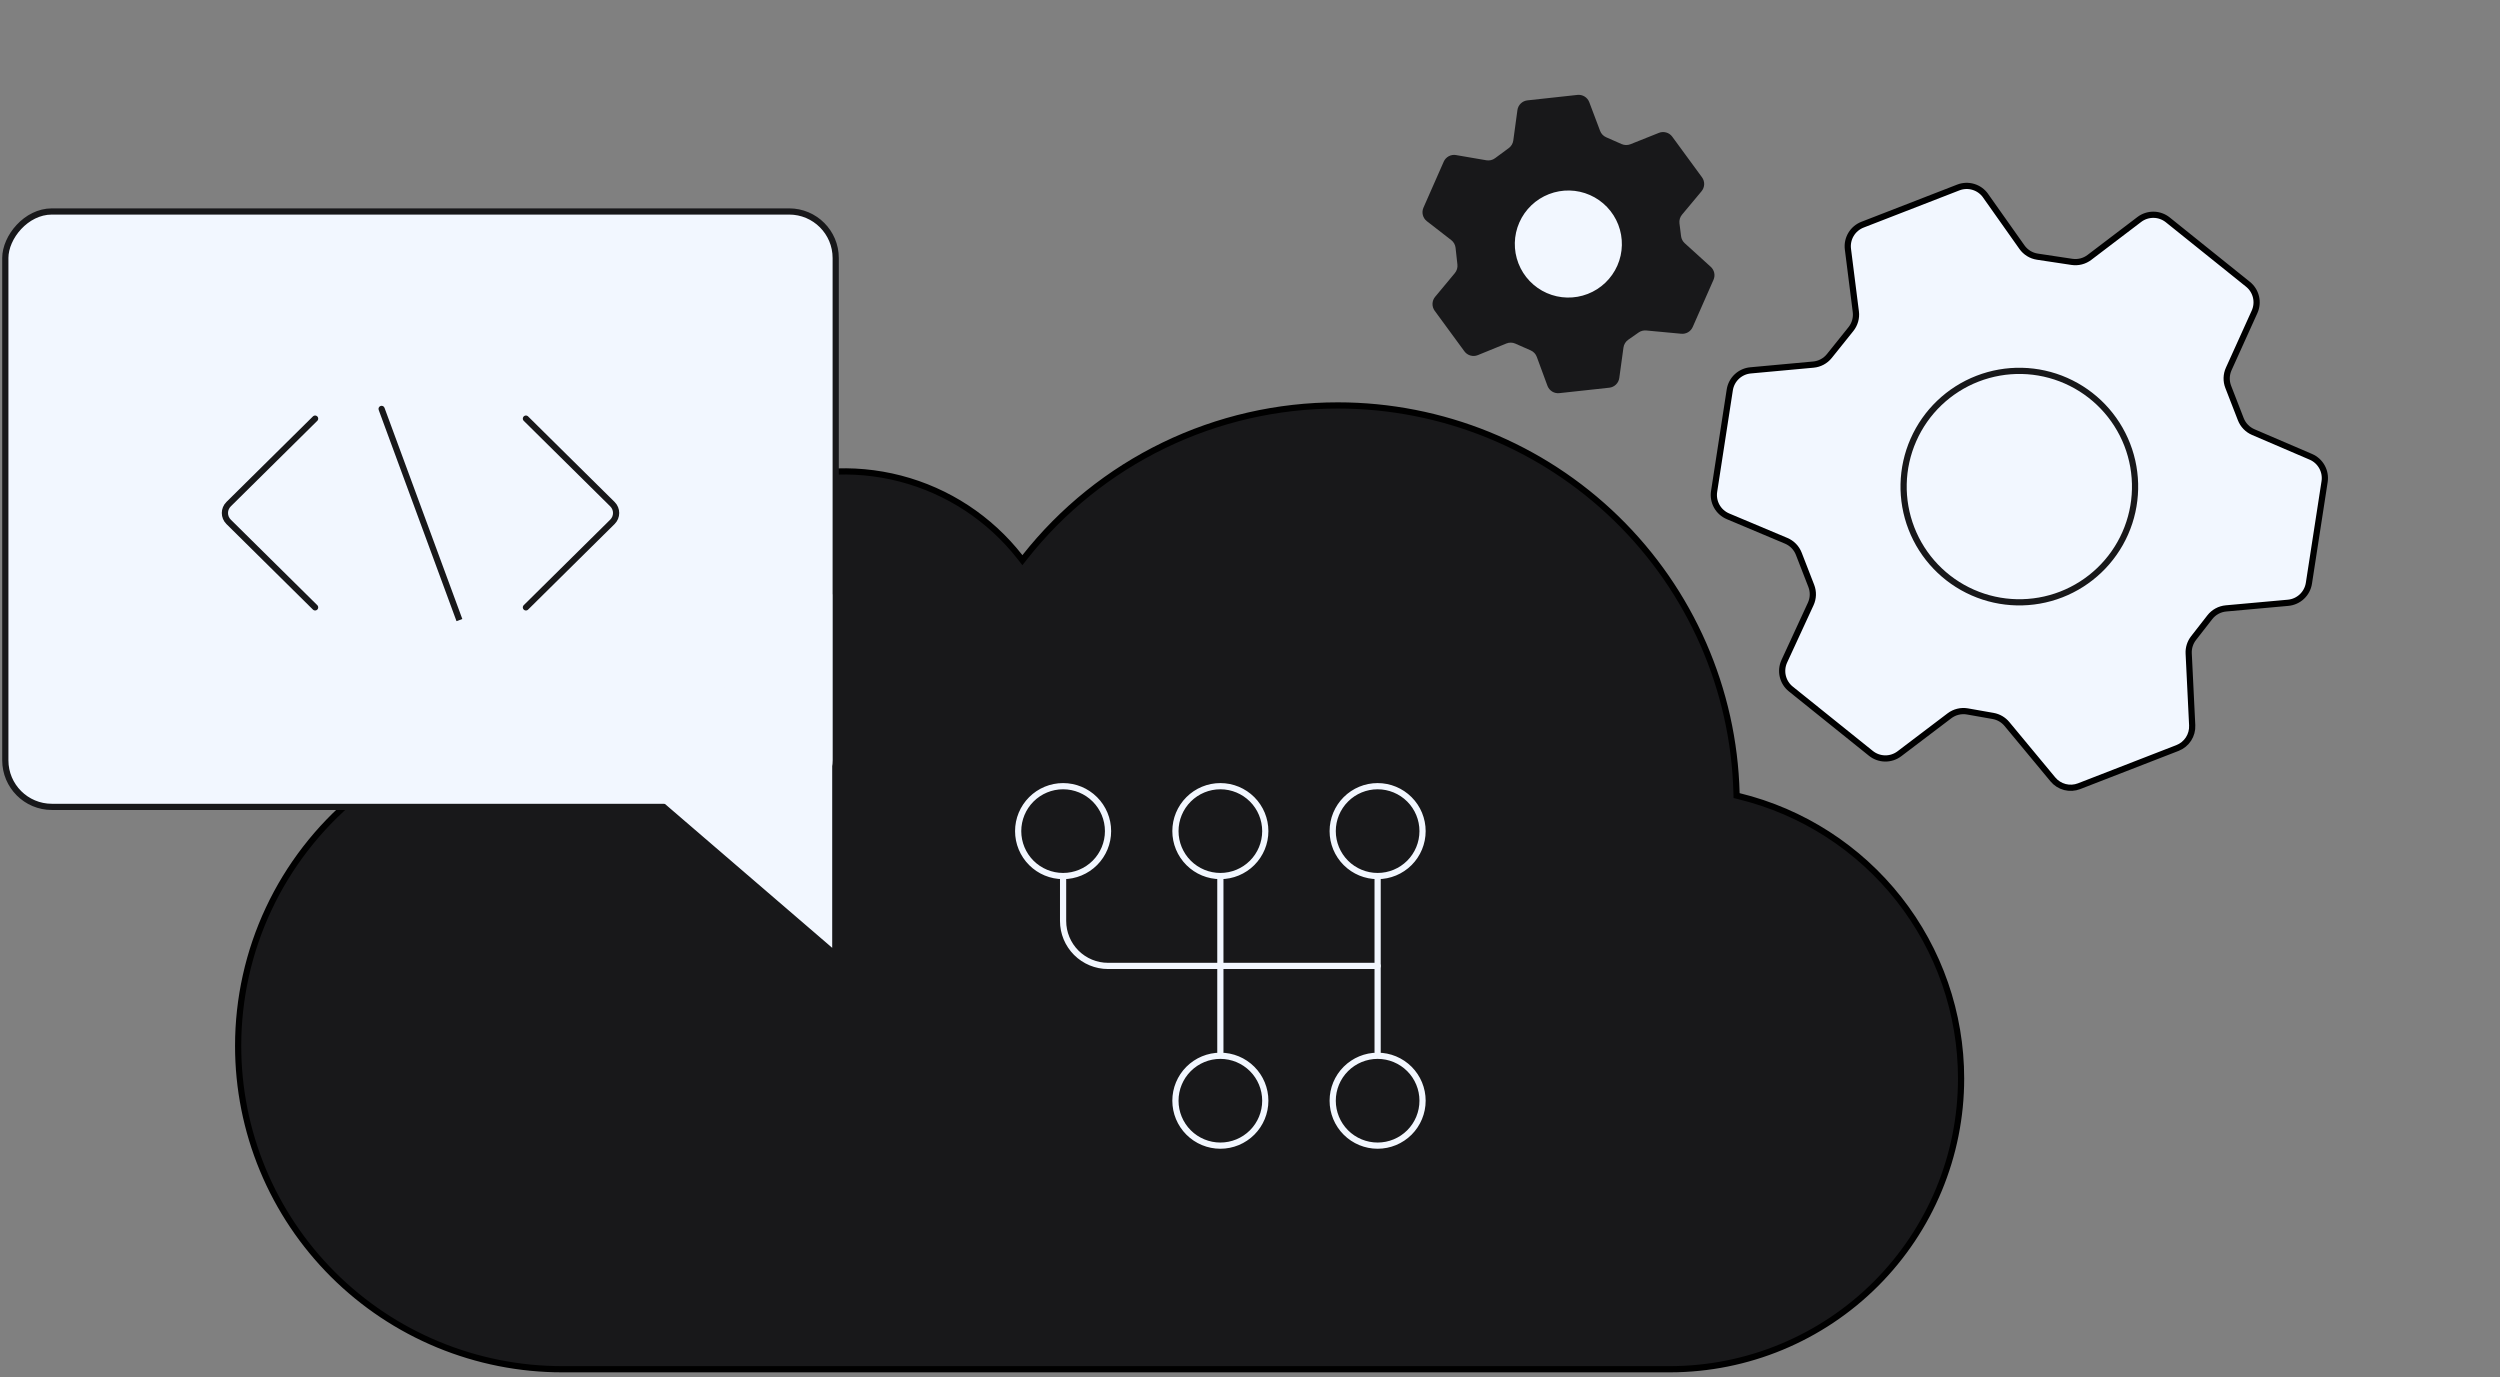 <svg width="403" height="222" viewBox="0 0 403 222" fill="none" xmlns="http://www.w3.org/2000/svg">
<rect x="0" y="0" width="403" height="222" fill="#808080" stroke="none"/>
<path d="M279.928 127.867L279.938 128.249L280.309 128.34C290.527 130.834 299.61 136.675 306.104 144.928C312.598 153.182 316.127 163.369 316.127 173.86C316.131 186.268 311.182 198.172 302.395 206.958C293.609 215.744 281.686 220.694 269.243 220.721H90.62C83.759 220.719 76.965 219.369 70.627 216.748C64.288 214.127 58.53 210.287 53.68 205.446C48.83 200.606 44.983 194.86 42.36 188.538C39.736 182.215 38.387 175.439 38.39 168.596L38.39 168.596C38.389 160.967 40.067 153.431 43.307 146.52C46.547 139.609 51.269 133.492 57.139 128.601C63.009 123.709 69.885 120.163 77.28 118.213C84.676 116.263 92.41 115.956 99.938 117.314L100.618 117.436L100.522 116.752C99.429 108.943 100.95 100.991 104.851 94.132C108.752 87.273 114.814 81.89 122.096 78.818C129.379 75.746 137.474 75.157 145.127 77.143C152.779 79.129 159.56 83.578 164.418 89.8L164.81 90.303L165.204 89.802C171.211 82.181 178.876 76.02 187.62 71.785C196.363 67.55 205.957 65.352 215.678 65.356C232.445 65.365 248.546 71.904 260.549 83.582C272.551 95.259 279.505 111.15 279.928 127.867Z" fill="#18181A" stroke="black"/>
<path d="M222.073 141.219C223.994 141.219 225.837 140.456 227.195 139.098C228.553 137.74 229.316 135.897 229.316 133.976C229.316 132.055 228.553 130.213 227.195 128.855C225.837 127.496 223.994 126.733 222.073 126.733C220.152 126.733 218.31 127.496 216.952 128.855C215.593 130.213 214.83 132.055 214.83 133.976C214.83 135.897 215.593 137.74 216.952 139.098C218.31 140.456 220.152 141.219 222.073 141.219ZM222.073 141.219V170.192M196.722 141.219C198.643 141.219 200.486 140.456 201.844 139.098C203.202 137.74 203.965 135.897 203.965 133.976C203.965 132.055 203.202 130.213 201.844 128.855C200.486 127.496 198.643 126.733 196.722 126.733C194.801 126.733 192.959 127.496 191.601 128.855C190.242 130.213 189.479 132.055 189.479 133.976C189.479 135.897 190.242 137.74 191.601 139.098C192.959 140.456 194.801 141.219 196.722 141.219ZM196.722 141.219V170.192M222.073 170.192C220.152 170.192 218.31 170.955 216.952 172.313C215.593 173.672 214.83 175.514 214.83 177.435C214.83 179.356 215.593 181.198 216.952 182.557C218.31 183.915 220.152 184.678 222.073 184.678C223.994 184.678 225.837 183.915 227.195 182.557C228.553 181.198 229.316 179.356 229.316 177.435C229.316 175.514 228.553 173.672 227.195 172.313C225.837 170.955 223.994 170.192 222.073 170.192ZM196.722 170.192C194.801 170.192 192.959 170.955 191.601 172.313C190.242 173.672 189.479 175.514 189.479 177.435C189.479 179.356 190.242 181.198 191.601 182.557C192.959 183.915 194.801 184.678 196.722 184.678C198.643 184.678 200.486 183.915 201.844 182.557C203.202 181.198 203.965 179.356 203.965 177.435C203.965 175.514 203.202 173.672 201.844 172.313C200.486 170.955 198.643 170.192 196.722 170.192ZM178.615 133.976C178.615 135.897 177.851 137.74 176.493 139.098C175.135 140.456 173.292 141.219 171.371 141.219C169.45 141.219 167.608 140.456 166.25 139.098C164.891 137.74 164.128 135.897 164.128 133.976C164.128 132.055 164.891 130.213 166.25 128.855C167.608 127.496 169.45 126.733 171.371 126.733C173.292 126.733 175.135 127.496 176.493 128.855C177.851 130.213 178.615 132.055 178.615 133.976Z" stroke="#F2F7FF" stroke-linecap="round" stroke-linejoin="round"/>
<path d="M171.371 141.219V148.462C171.371 150.383 172.135 152.226 173.493 153.584C174.851 154.942 176.694 155.706 178.615 155.706H222.073" stroke="#F2F7FF" stroke-linecap="round" stroke-linejoin="round"/>
<g clip-path="url(#clip0_1226_233430)">
<path d="M234.708 24.994C234.306 24.925 233.894 24.993 233.535 25.186C233.177 25.378 232.893 25.685 232.729 26.058L229.46 33.477C229.296 33.849 229.261 34.266 229.36 34.661C229.46 35.056 229.689 35.406 230.01 35.655L233.943 38.705C234.136 38.855 234.297 39.042 234.417 39.256C234.536 39.47 234.611 39.705 234.638 39.949L234.936 42.656C234.962 42.9 234.939 43.147 234.868 43.381C234.797 43.616 234.68 43.834 234.523 44.023L231.341 47.849C231.08 48.162 230.931 48.553 230.919 48.961C230.907 49.368 231.031 49.768 231.272 50.097L236.062 56.635C236.302 56.964 236.646 57.202 237.038 57.313C237.43 57.424 237.847 57.401 238.225 57.247L242.834 55.367C243.061 55.274 243.304 55.228 243.549 55.232C243.794 55.235 244.036 55.288 244.26 55.386L246.75 56.483C246.975 56.582 247.177 56.725 247.345 56.904C247.513 57.082 247.644 57.293 247.729 57.523L249.45 62.193C249.592 62.575 249.857 62.899 250.204 63.114C250.55 63.328 250.959 63.42 251.364 63.375L259.419 62.498C259.823 62.454 260.202 62.276 260.493 61.992C260.785 61.708 260.974 61.334 261.029 60.931L261.704 56.02C261.738 55.771 261.823 55.532 261.954 55.318C262.085 55.103 262.259 54.918 262.465 54.773L264.15 53.594C264.505 53.346 264.937 53.232 265.369 53.273L271.023 53.801C271.404 53.836 271.787 53.751 272.118 53.556C272.448 53.362 272.709 53.069 272.863 52.718L276.219 45.101C276.373 44.751 276.414 44.36 276.334 43.985C276.254 43.61 276.058 43.269 275.774 43.012L271.573 39.201C271.249 38.908 271.042 38.508 270.987 38.075L270.729 36.002C270.698 35.754 270.719 35.502 270.789 35.262C270.86 35.022 270.979 34.798 271.139 34.606L274.291 30.827C274.552 30.514 274.7 30.122 274.713 29.715C274.726 29.308 274.602 28.908 274.361 28.579L269.567 22.033C269.328 21.706 268.986 21.468 268.597 21.357C268.208 21.245 267.792 21.266 267.416 21.417L262.825 23.251C262.6 23.341 262.359 23.385 262.116 23.381C261.874 23.377 261.634 23.325 261.412 23.227L258.906 22.123C258.684 22.025 258.484 21.884 258.317 21.707C258.151 21.531 258.021 21.323 257.935 21.097L256.19 16.471C256.047 16.092 255.783 15.771 255.437 15.559C255.092 15.347 254.686 15.255 254.284 15.299L246.218 16.179C245.813 16.224 245.435 16.403 245.143 16.687C244.851 16.971 244.663 17.345 244.608 17.749L243.942 22.644C243.91 22.886 243.829 23.119 243.704 23.33C243.579 23.54 243.414 23.723 243.217 23.869L240.999 25.505C240.801 25.652 240.576 25.757 240.337 25.814C240.097 25.871 239.849 25.879 239.606 25.837L234.709 24.997L234.708 24.994Z" fill="#18181A"/>
<path d="M256.499 30.983C258.715 31.96 260.452 33.776 261.329 36.033C262.205 38.291 262.149 40.804 261.173 43.02C260.196 45.236 258.38 46.973 256.123 47.849C253.865 48.726 251.352 48.67 249.136 47.694C246.92 46.717 245.183 44.901 244.307 42.643C243.43 40.386 243.486 37.873 244.462 35.657C245.439 33.441 247.255 31.704 249.513 30.827C251.77 29.951 254.283 30.007 256.499 30.983Z" fill="#F2F7FF" stroke="#18181A" stroke-linejoin="round"/>
</g>
<rect x="-0.5" y="0.5" width="133.858" height="95.978" rx="7.5" transform="matrix(-1 0 0 1 134.216 33.59)" fill="#F2F7FF" stroke="#18181A"/>
<path d="M101.023 124.292L134.151 152.792L134.151 95.792L101.023 124.292Z" fill="#F2F7FF"/>
<path d="M84.778 67.481L98.724 81.274C99.516 82.057 99.516 83.335 98.724 84.118L84.778 97.911" stroke="#18181A" stroke-linecap="round"/>
<path d="M50.795 67.481L36.849 81.274C36.057 82.057 36.057 83.335 36.849 84.118L50.795 97.911" stroke="#18181A" stroke-linecap="round"/>
<path d="M61.046 66.087C60.95 65.828 61.083 65.54 61.342 65.445C61.601 65.35 61.889 65.482 61.984 65.741L61.046 66.087ZM73.588 100.131L61.046 66.087L61.984 65.741L74.527 99.785L73.588 100.131Z" fill="#18181A"/>
<g clip-path="url(#clip1_1226_233430)">
<path d="M320.077 31.545C319.597 30.866 318.903 30.367 318.106 30.127C317.31 29.887 316.456 29.921 315.68 30.222L300.236 36.219C299.461 36.52 298.808 37.072 298.382 37.786C297.956 38.501 297.781 39.337 297.885 40.163L299.16 50.251C299.223 50.747 299.185 51.251 299.048 51.732C298.912 52.214 298.68 52.663 298.367 53.053L294.886 57.395C294.572 57.786 294.182 58.109 293.74 58.346C293.299 58.583 292.814 58.728 292.315 58.773L282.188 59.704C281.359 59.779 280.578 60.131 279.971 60.702C279.365 61.272 278.966 62.03 278.84 62.853L276.314 79.221C276.187 80.044 276.338 80.885 276.744 81.612C277.15 82.338 277.788 82.908 278.555 83.231L287.932 87.175C288.394 87.369 288.811 87.654 289.161 88.013C289.51 88.371 289.783 88.797 289.964 89.264L291.977 94.446C292.159 94.914 292.245 95.413 292.229 95.914C292.214 96.415 292.098 96.908 291.888 97.363L287.629 106.598C287.281 107.355 287.195 108.206 287.387 109.017C287.578 109.828 288.035 110.551 288.686 111.072L301.591 121.443C302.24 121.964 303.045 122.253 303.877 122.264C304.708 122.276 305.52 122.008 306.183 121.506L314.254 115.385C314.663 115.075 315.132 114.852 315.631 114.731C316.131 114.61 316.65 114.594 317.156 114.683L321.294 115.413C322.166 115.568 322.955 116.028 323.519 116.711L330.927 125.643C331.427 126.246 332.104 126.675 332.862 126.872C333.62 127.068 334.42 127.021 335.15 126.737L351.005 120.58C351.735 120.297 352.358 119.791 352.784 119.134C353.211 118.477 353.42 117.702 353.382 116.919L352.817 105.342C352.773 104.451 353.05 103.574 353.598 102.869L356.221 99.501C356.535 99.097 356.928 98.763 357.377 98.517C357.826 98.272 358.32 98.122 358.83 98.076L368.845 97.169C369.674 97.093 370.454 96.743 371.061 96.172C371.668 95.602 372.067 94.846 372.195 94.023L374.726 77.636C374.852 76.819 374.703 75.982 374.301 75.258C373.9 74.534 373.269 73.964 372.509 73.638L363.224 69.654C362.769 69.459 362.357 69.175 362.012 68.818C361.667 68.462 361.397 68.041 361.217 67.579L359.191 62.361C359.012 61.899 358.927 61.406 358.941 60.911C358.955 60.415 359.067 59.928 359.272 59.476L363.435 50.27C363.776 49.516 363.857 48.67 363.664 47.865C363.472 47.06 363.017 46.342 362.372 45.823L349.446 35.44C348.796 34.919 347.991 34.63 347.159 34.62C346.326 34.61 345.514 34.878 344.852 35.382L336.817 41.492C336.42 41.795 335.965 42.015 335.481 42.139C334.997 42.263 334.493 42.289 333.999 42.214L328.43 41.375C327.932 41.3 327.455 41.126 327.026 40.863C326.598 40.599 326.227 40.252 325.937 39.841L320.075 31.55L320.077 31.545Z" fill="#F2F7FF" stroke="black" stroke-linejoin="round"/>
<path d="M342.91 71.686C344.701 76.299 344.586 81.434 342.591 85.962C340.596 90.49 336.884 94.04 332.271 95.832C327.659 97.623 322.523 97.508 317.995 95.513C313.467 93.518 309.917 89.806 308.126 85.193C306.335 80.581 306.449 75.445 308.444 70.917C310.439 66.389 314.151 62.839 318.764 61.048C323.377 59.257 328.512 59.371 333.04 61.366C337.568 63.361 341.118 67.073 342.91 71.686Z" fill="#F2F7FF" stroke="#18181A" stroke-linejoin="round"/>
</g>
<defs>
<clipPath id="clip0_1226_233430">
<rect width="58.433" height="58.433" fill="white" transform="translate(214.301 54.295) rotate(-66.222)"/>
</clipPath>
<clipPath id="clip1_1226_233430">
<rect width="119.406" height="119.406" fill="white" transform="translate(248.252 44.397) rotate(-21.222)"/>
</clipPath>
</defs>
</svg>
